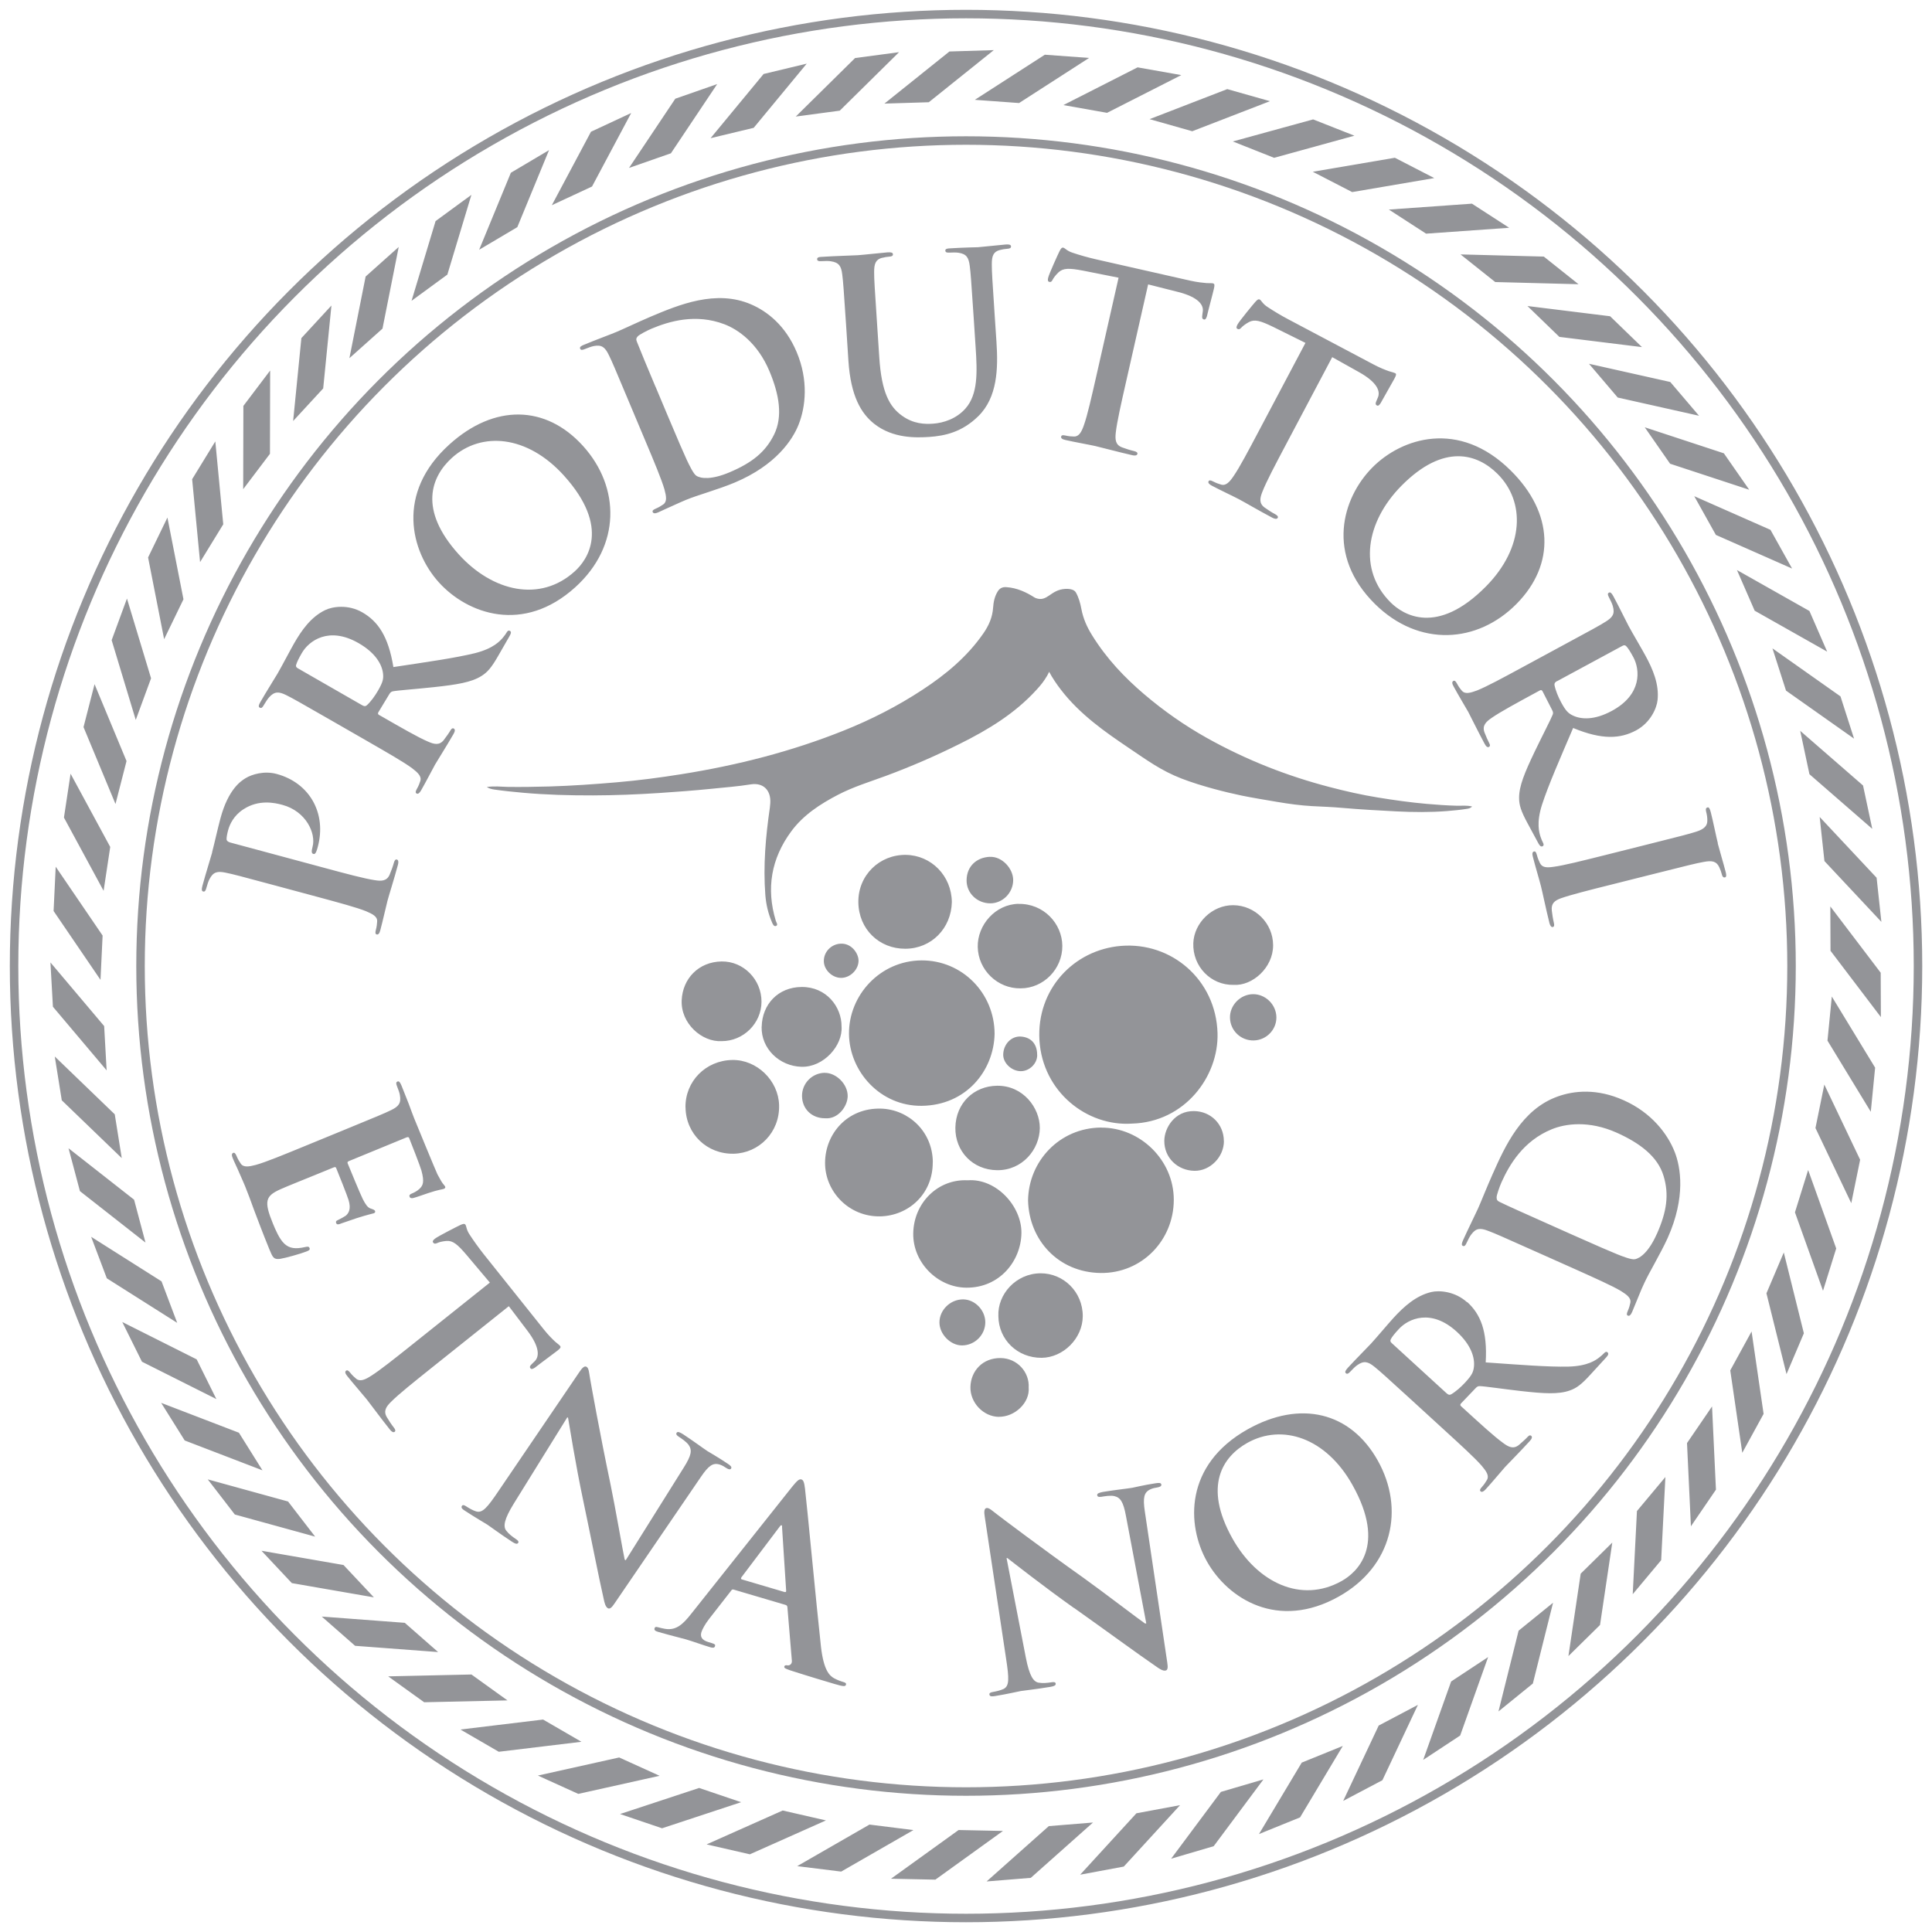 <?xml version="1.0" encoding="UTF-8"?>
<svg id="Livello_1" data-name="Livello 1" xmlns="http://www.w3.org/2000/svg" viewBox="0 0 311.81 311.81">
  <defs>
    <style>
      .cls-1 {
        fill: #939498;
      }

      .cls-2 {
        stroke-width: 1.37px;
      }

      .cls-2, .cls-3 {
        fill: none;
        stroke: #939498;
        stroke-miterlimit: 10;
      }

      .cls-3 {
        stroke-width: 1.37px;
      }
    </style>
  </defs>
  <circle class="cls-3" cx="155.91" cy="155.91" r="153.64"/>
  <circle class="cls-2" cx="155.91" cy="155.91" r="133.23"/>
  <path class="cls-1" d="m237.61,130.17c-.9-.23-1.67-.11-2.46-.13-1.62-.04-3.26-.16-4.89-.3-2.62-.23-5.25-.6-7.89-1.03-2.59-.42-5.19-1.01-7.79-1.69-6.67-1.74-13.3-4.28-19.87-7.96-3.47-1.95-6.84-4.28-10.1-7.06-3.06-2.62-5.96-5.61-8.36-9.48-.81-1.3-1.44-2.69-1.73-4.27-.17-.91-.42-1.81-.88-2.63-.31-.56-1.22-.6-1.68-.58-2.45.12-2.89,2.18-4.79,1.49l-.22-.11c-1.29-.82-2.79-1.55-4.55-1.66-.64-.04-1.08.19-1.4.73-.48.8-.66,1.68-.72,2.58-.1,1.56-.71,2.92-1.59,4.18-2.6,3.75-6.05,6.61-9.82,9.08-4,2.63-8.25,4.8-12.7,6.58-8.44,3.38-17.18,5.6-26.14,7.03-3.5.56-7,1.02-10.53,1.32-3.59.31-7.19.56-10.79.67-2.25.06-4.5.1-6.75.07-1.09-.02-2.18-.17-3.4.02.45.28.84.35,1.24.41,1.52.22,3.04.37,4.57.51,3.78.34,7.56.44,11.34.43,3.54-.01,7.07-.15,10.6-.38,2.85-.19,5.71-.4,8.55-.69,2.1-.22,4.21-.37,6.31-.71,2.04-.32,3.28.97,3.15,3.03-.02.25-.04.49-.07.74-.68,4.67-1.09,9.35-.73,14.08.12,1.52.46,2.98,1.06,4.38.12.29.31.77.67.62.38-.16.04-.56-.04-.83-1.58-5.22-.74-10.04,2.48-14.42,1.96-2.66,4.67-4.41,7.54-5.91,2.49-1.3,5.18-2.11,7.8-3.08,4.04-1.5,8-3.22,11.85-5.14,4.59-2.28,8.94-4.91,12.44-8.77.72-.79,1.12-1.29,1.68-2.23.17-.28.32-.64.32-.64.55,1.02,1.19,1.97,1.9,2.89,3.07,4.01,7.23,6.88,10.87,9.34,3.05,2.06,5.3,3.72,8.6,5,3.24,1.25,7.26,2.24,9.71,2.75,1.42.3,4.3.78,5.73,1.02,1.96.33,3.72.57,5.63.68,2.26.13,2.76.1,5.18.31,2.6.23,5.88.41,8.44.54,2.74.14,5.46.16,8.14-.05,1.09-.09,2.16-.19,3.23-.36.28-.04.55-.1.84-.37Zm14.05-75.8l13.34,1.65-5.14-4.98-13.34-1.65,5.15,4.98ZM108.28,24.74l7.47-11.17-6.76,2.36-7.47,11.17,6.76-2.36Zm46.97,192.4c2.06,0,3.76-1.68,3.77-3.73,0-1.96-1.68-3.7-3.6-3.7-2.05,0-3.8,1.72-3.8,3.72,0,1.9,1.78,3.71,3.63,3.71Zm42.27-32.99c-.01-2.73-2.12-4.81-4.84-4.83-3.09-.03-4.75,2.7-4.77,4.79-.02,2.76,2.15,4.8,4.85,4.85,2.55.05,4.78-2.25,4.77-4.81Zm-36.31,44.51c2.56.03,5.02-2.26,4.81-4.72.15-2.46-1.83-4.73-4.52-4.76-2.92-.04-4.81,2.09-4.88,4.65-.07,2.55,2.09,4.81,4.59,4.84Zm16.5-46.68c-6.7.04-11.71,5.42-11.79,11.77.16,6.42,4.91,11.61,11.71,11.7,6.64.08,11.79-5.26,11.81-11.78.02-6.43-5.41-11.72-11.73-11.68Zm83.38-117.82l13.12,2.94-4.64-5.45-13.12-2.94,4.64,5.45Zm-111.19-47.66l10.49-8.41-7.16.22-10.49,8.41,7.16-.22Zm28.77,1.71l11.98-6.09-7.05-1.25-11.98,6.09,7.05,1.25Zm-14.2-1.58l11.3-7.28-7.14-.52-11.3,7.28,7.14.52Zm76.85,28.89l13.44.35-5.6-4.46-13.44-.35,5.6,4.46Zm-105.79-27.66l9.57-9.44-7.1.95-9.57,9.44,7.1-.95Zm-13.89,2.77l8.56-10.36-6.96,1.67-8.56,10.36,6.96-1.67Zm108.52,17.08l13.41-.95-6.01-3.89-13.41.95,6.01,3.89Zm-37.74-16.53l12.54-4.85-6.89-1.95-12.54,4.85,6.89,1.95Zm25.81,9.82l13.25-2.26-6.36-3.28-13.25,2.26,6.36,3.28Zm-12.6-5.53l12.96-3.57-6.66-2.63-12.96,3.56,6.66,2.64Zm-44.5,186.95c.04,3.81,3.1,6.75,6.98,6.72,3.47-.03,6.63-3.12,6.64-6.73,0-3.95-3.15-6.93-6.82-6.91-4,.03-6.96,3.42-6.8,6.91Zm37.38-48.13c.06,2.05,1.75,3.66,3.81,3.63,2.05-.03,3.71-1.73,3.68-3.75-.03-2.05-1.77-3.75-3.8-3.72-2.04.04-3.75,1.81-3.69,3.84Zm71.03-89.45l12.77,4.2-4.09-5.88-12.77-4.2,4.09,5.88Zm-70.51,71.25c-3.39-.02-6.32,2.85-6.44,6.13-.13,3.78,2.86,6.8,6.49,6.73,3.06.2,6.41-2.79,6.39-6.41-.02-3.53-2.89-6.42-6.44-6.45Zm-18.1,6.57c-7.68.63-13.67,7.06-13.17,15.24.52,8.33,7.68,13.92,14.92,13.44,8.53-.23,14.03-7.61,13.82-14.62-.26-8.6-7.43-14.72-15.57-14.06Zm-26.74,29.33c-.06,3.8,2.79,6.83,6.74,6.87,4.06.04,6.85-3.34,6.89-6.8.01-3.28-2.72-6.89-6.91-6.83-3.73.05-6.65,2.8-6.72,6.76Zm129-83.43l11.7,6.61-2.86-6.56-11.7-6.61,2.86,6.56Zm11.26,40.41l9.19,9.81-.77-7.12-9.19-9.81.77,7.12Zm-2.42-14.02l10.14,8.82-1.49-7-10.14-8.82,1.49,7Zm-3.78-13.49l10.98,7.75-2.19-6.82-10.98-7.75,2.19,6.82Zm-11.32-25.13l12.3,5.43-3.49-6.25-12.3-5.43,3.49,6.25Zm-109.54,83.98c.02-2.07-1.24-2.95-2.67-3.02-1.54-.08-2.79,1.28-2.81,2.93-.01,1.36,1.36,2.65,2.83,2.66,1.41,0,2.64-1.21,2.66-2.57Zm-56.75,8.41c.05,4.28,3.46,7.57,7.77,7.48,4.07-.09,7.46-3.44,7.33-7.85-.11-3.96-3.59-7.35-7.56-7.28-4.29.08-7.6,3.44-7.55,7.66Zm22.47-5.58c-2.03.03-3.68,1.69-3.67,3.74.02,2.1,1.58,3.61,3.73,3.6,2.11.18,3.63-1.96,3.64-3.58.01-1.97-1.9-3.78-3.71-3.75Zm31.26-27.27c-3.72.07-6.64,3.41-6.57,6.96.07,3.72,3.21,6.75,6.92,6.68,3.68,0,6.76-3.11,6.73-6.86-.03-3.6-3.02-6.85-7.08-6.77Zm-47.9,9.3c-3.76.06-6.29,2.8-6.45,6.24-.18,3.8,3.3,6.8,6.45,6.62,3.51.01,6.42-2.87,6.43-6.36.01-3.57-2.89-6.55-6.43-6.5Zm6.45,10.54c-.08,3.54,2.87,6.36,6.43,6.46,3.59.1,6.69-3.45,6.47-6.49.03-3.19-2.46-6.43-6.45-6.39-3.8.03-6.36,2.8-6.44,6.42Zm27.63,21.87c-.02-4.97-3.93-8.54-8.38-8.66-5.41-.14-8.99,4.06-9.01,8.73-.03,4.63,3.83,8.76,8.91,8.66,4.51-.1,8.49-3.56,8.47-8.73Zm5.38,20.24c5.38.06,8.85-4.29,8.92-8.81.06-4.32-4.06-8.87-8.68-8.52-4.8-.24-8.71,3.65-8.78,8.58-.07,4.68,3.92,8.7,8.54,8.75Zm3.86-69.54c-2.14.08-3.76,1.49-3.79,3.77-.03,2.08,1.7,3.74,3.83,3.74,2,0,3.68-1.71,3.69-3.74,0-1.91-1.83-3.84-3.72-3.76Zm-24.12,14.02c-1.49.07-2.72,1.29-2.71,2.81,0,1.4,1.33,2.7,2.77,2.71,1.49.02,2.89-1.37,2.83-2.86-.05-1.15-1.16-2.75-2.89-2.66Zm1.35,14.55c.06,6.1,5.07,11.69,11.72,11.62,7.15-.07,11.64-5.61,11.78-11.6-.01-6.62-5.26-11.9-11.79-11.87-6.69.04-11.76,5.62-11.71,11.85Zm9.19-28.88c-4.24-.06-7.72,3.26-7.68,7.63.05,4.39,3.39,7.54,7.59,7.52,4.2-.02,7.4-3.28,7.5-7.53-.05-4.26-3.33-7.56-7.42-7.62Zm117.3,119.32l4.59-5.49.68-13.42-4.59,5.49-.68,13.42Zm-224.95-26.06l-12.55-4.82,3.8,6.07,12.55,4.82-3.8-6.07Zm158.48,57.97l-8.03,10.78,6.87-2.02,8.03-10.78-6.87,2.02Zm-70.72,3l-12.28,5.47,6.98,1.6,12.28-5.47-6.98-1.6Zm42.95,2.52l-10.04,8.93,7.13-.58,10.04-8.93-7.13.58Zm14.14-2.07l-9.08,9.91,7.04-1.31,9.08-9.91-7.04,1.31Zm-70.57-4.09l-12.77,4.21,6.78,2.3,12.76-4.21-6.78-2.3Zm27.47,5.92l-11.65,6.7,7.1.88,11.66-6.7-7.1-.89Zm-40.38-10.84l-13.12,2.92,6.52,2.96,13.12-2.92-6.52-2.96Zm-44.49-31.06l-13.24-2.3,4.9,5.22,13.24,2.3-4.9-5.22Zm-8.95-10.25l-12.96-3.57,4.37,5.67,12.96,3.57-4.37-5.67Zm18.84,19.58l-13.4-1.01,5.38,4.72,13.4,1.01-5.38-4.72Zm10.76,8.34l-13.44.3,5.81,4.18,13.44-.3-5.81-4.18Zm11.56,7.27l-13.34,1.61,6.19,3.59,13.34-1.61-6.19-3.59Zm67.06,17.83l-10.91,7.86,7.16.15,10.91-7.86-7.16-.15Zm134.98-99.69l4.53,12.66,2.13-6.83-4.53-12.66-2.13,6.83Zm-10.44,25.51l1.94,13.3,3.44-6.28-1.94-13.3-3.44,6.28Zm13.75-39.12l5.78,12.13,1.43-7.01-5.78-12.13-1.43,7.02Zm-7.91,26.68l3.24,13.04,2.8-6.59-3.24-13.04-2.8,6.59Zm-81.9,87.27l6.63-2.69,6.9-11.53-6.63,2.69-6.9,11.53Zm92.21-149.71l.03,7.16,8.13,10.7-.03-7.16-8.13-10.7Zm-.46,21.66l6.99,11.48.7-7.12-6.99-11.48-.7,7.12Zm-65.26,116.09l5.98-3.94,4.51-12.66-5.97,3.94-4.51,12.66Zm-12.9,6.61l6.33-3.34,5.73-12.16-6.33,3.34-5.73,12.16Zm25.05-14.43l5.56-4.51,3.26-13.04-5.56,4.51-3.25,13.04Zm30.44-43.32l.63,13.43,4.04-5.91-.63-13.43-4.04,5.91Zm-19.14,34.38l5.1-5.02,1.98-13.3-5.1,5.02-1.98,13.3ZM43.6,59.8l-4.32,5.71-.03,13.44,4.32-5.71.03-13.44Zm9.89-10.49l-4.85,5.26-1.33,13.38,4.85-5.26,1.33-13.38Zm48.38-31.07l-6.49,3.02-6.32,11.86,6.49-3.02,6.32-11.86ZM24.38,109.47l-3.89-12.87-2.47,6.72,3.89,12.87,2.47-6.72Zm-6.59,27.22l-6.4-11.82-1.07,7.08,6.4,11.82,1.07-7.08Zm2.63-13.86l-5.16-12.41-1.78,6.93,5.16,12.41,1.78-6.93Zm9.19-26.11l-2.59-13.19-3.12,6.44,2.59,13.19,3.12-6.44Zm2.13,122.67l-12.01-6.03,3.18,6.41,12.01,6.03-3.18-6.41Zm4.29-134.77l-1.28-13.38-3.74,6.1,1.28,13.38,3.74-6.1Zm-14.39,109l-10.58-8.3,1.84,6.92,10.58,8.3-1.84-6.92Zm-4.83-28.02l-8.67-10.27.4,7.15,8.67,10.27-.4-7.15Zm47.54-125.74l-5.34,4.77-2.62,13.18,5.34-4.77,2.62-13.18ZM18.52,179.84l-9.68-9.33,1.13,7.07,9.68,9.33-1.13-7.07ZM88.61,24.23l-6.16,3.65-5.12,12.43,6.16-3.65,5.12-12.43ZM16.56,150.99l-7.57-11.11-.34,7.15,7.57,11.11.34-7.15Zm9.51,55.81l-11.36-7.19,2.53,6.7,11.36,7.19-2.53-6.7ZM76.08,31.45l-5.78,4.23-3.88,12.87,5.78-4.23,3.88-12.87Zm160.7,178.73c-1.94-1.77-4.48-1.96-5.77-1.66-2.5.59-4.45,2.37-6.12,4.19-.82.9-2.74,3.18-3.64,4.16-.56.61-2.31,2.35-3.72,3.88-.39.44-.52.69-.32.88.21.18.42.06.71-.25.37-.41.85-.87,1.12-1.05,1.08-.77,1.75-.58,2.79.26.97.79,1.79,1.53,6.19,5.55l5.09,4.66c2.66,2.43,4.95,4.52,6.04,5.78.74.88,1.24,1.61.82,2.29-.18.31-.44.72-.83,1.15-.32.34-.33.54-.19.67.2.18.47.06.82-.32,1.06-1.15,2.64-3.06,3.14-3.61.4-.44,2.45-2.5,3.98-4.18.35-.38.44-.66.24-.85-.15-.13-.34-.1-.55.14-.31.34-.96.93-1.41,1.31-.91.76-1.71.36-2.62-.33-1.35-.97-3.64-3.06-6.33-5.52l-.41-.37c-.17-.16-.15-.3-.02-.45l2.36-2.47c.19-.2.38-.35.68-.33.78.02,3.97.49,6.62.79,3.71.42,6.07.56,7.88-.08,1.1-.38,1.9-.97,3.38-2.6l2.52-2.75c.32-.35.44-.6.21-.82-.14-.13-.34-.1-.55.14-.22.23-.48.46-.83.73-.48.36-1.77,1.36-4.93,1.44-3.35.07-7.76-.29-13.35-.68.3-5.09-.85-7.79-2.99-9.75Zm1.1,10.42c-.1.86-.33,1.34-1.39,2.5-.66.72-1.54,1.51-2.3,1.94-.27.13-.44.08-.76-.21l-8.8-8.05c-.24-.21-.29-.38-.17-.63.18-.37.62-.92,1.29-1.64,1.56-1.71,5.23-3.35,9.35.41,2.37,2.17,2.94,4.23,2.78,5.68ZM34.25,137.55c-.29,1.06-1.04,3.4-1.58,5.41-.15.57-.14.85.12.92.26.07.4-.13.51-.55.14-.53.35-1.16.51-1.44.6-1.18,1.29-1.32,2.59-1.05,1.23.25,2.29.53,8.04,2.08l6.65,1.79c3.48.94,6.47,1.74,8,2.36,1.06.45,1.84.86,1.78,1.65-.02.36-.06.83-.22,1.41-.12.45-.05.63.14.68.26.07.45-.16.58-.65.41-1.51.94-3.92,1.17-4.79.26-.98,1.02-3.33,1.69-5.82.11-.42.08-.76-.19-.83-.19-.05-.35.1-.47.52-.15.57-.45,1.38-.67,1.89-.45,1.09-1.35,1.1-2.43.92-1.67-.25-4.67-1.05-8.14-1.99l-15.12-4.07c-.42-.11-.61-.29-.64-.49-.02-.37.1-.95.25-1.51.23-.87.87-2.36,2.49-3.39,2.46-1.6,5.02-1.04,6.27-.7,3.85,1.04,5.44,4.63,4.87,6.75-.21.79-.17,1.09.13,1.17.26.07.37-.18.46-.36.09-.18.2-.59.25-.78,1.44-5.37-1.27-10.32-6.64-11.77-2-.54-3.99.06-5.01.68-.73.45-2.77,1.73-4.05,6.45-.47,1.74-.95,3.97-1.36,5.52Zm243-1.45c-.28-1.1-.76-3.52-1.13-4.96-.15-.6-.3-.89-.53-.83-.31.08-.32.32-.23.7.12.45.2.96.19,1.4.02.88-.53,1.42-1.8,1.82-1.2.38-2.26.65-8.03,2.1l-6.69,1.68c-3.68.92-6.68,1.68-8.33,1.89-1.13.17-1.83.1-2.17-.62-.16-.32-.35-.76-.5-1.33-.12-.46-.27-.58-.45-.53-.27.06-.32.36-.19.85.38,1.52,1.1,3.89,1.31,4.76.26,1.02.75,3.44,1.37,5.95.11.42.3.7.56.63.19-.05.26-.26.15-.68-.14-.57-.27-1.43-.33-1.97-.13-1.18.48-1.62,1.48-1.99,1.59-.56,4.59-1.32,8.28-2.24l6.68-1.68c5.77-1.45,6.84-1.72,8.07-1.94,1.35-.26,2.07-.12,2.52.86.19.43.31.73.4,1.11.09.38.23.59.53.52.23-.06.23-.38.1-.87-.37-1.45-1.04-3.66-1.28-4.61Zm-235.31-21.89c.23.14.42-.02.63-.4.28-.48.64-1.03.86-1.27.88-.98,1.58-.94,2.77-.35,1.12.56,2.07,1.1,7.23,4.06l5.97,3.43c3.12,1.8,5.8,3.33,7.13,4.32.91.7,1.55,1.3,1.3,2.06-.11.34-.27.79-.57,1.3-.23.41-.21.6-.04.7.23.14.47-.04.73-.48.78-1.35,1.9-3.54,2.27-4.19.29-.51,1.84-2.96,2.97-4.92.26-.45.29-.75.05-.89-.17-.1-.35-.02-.51.25-.23.41-.73,1.11-1.09,1.58-.72.94-1.58.72-2.63.25-1.52-.65-4.2-2.19-7.35-4l-.48-.27c-.21-.12-.21-.26-.12-.43l1.76-2.91c.14-.24.29-.42.59-.48.76-.15,3.97-.38,6.61-.67,3.7-.4,6.03-.77,7.65-1.78.99-.61,1.64-1.36,2.73-3.26l1.85-3.22c.23-.41.31-.68.03-.83-.17-.1-.35-.02-.5.25-.16.27-.37.56-.65.89-.4.45-1.43,1.7-4.49,2.47-3.25.79-7.61,1.4-13.15,2.24-.82-5.02-2.52-7.4-5.03-8.84-2.27-1.3-4.78-.94-5.97-.36-2.31,1.11-3.82,3.27-5.04,5.4-.61,1.06-1.98,3.69-2.65,4.84-.41.71-1.74,2.79-2.77,4.59-.29.5-.36.78-.12.91Zm5.86-6.91c.1-.4.41-1.03.9-1.88,1.14-2,4.37-4.39,9.18-1.62,2.78,1.6,3.78,3.48,3.94,4.92.09.86-.03,1.38-.81,2.74-.49.85-1.17,1.8-1.82,2.38-.24.18-.41.17-.79-.05l-10.31-5.92c-.27-.15-.37-.3-.3-.58Zm214.22,70.26c-4.25-1.91-7.98-1.55-10.63-.59-5.82,2.08-8.5,8.05-10.49,12.52-.96,2.15-1.86,4.45-2.36,5.56-.45,1-1.56,3.21-2.41,5.1-.24.54-.28.82-.03.93s.42-.07.59-.47c.23-.5.53-1.09.74-1.35.78-1.07,1.47-1.1,2.72-.62,1.18.44,2.18.89,7.62,3.32l6.3,2.81c3.29,1.48,6.12,2.74,7.54,3.59.97.61,1.68,1.13,1.51,1.92-.07.35-.19.81-.43,1.35-.19.43-.15.62.03.7.25.11.47-.09.68-.56.32-.72.67-1.68,1.03-2.5.34-.88.7-1.66.88-2.05.4-.89,1.06-2.1,1.78-3.41.71-1.31,1.48-2.73,2.06-4.01,2.96-6.62,2.08-11.47,1.14-13.87-1.14-2.91-3.73-6.35-8.24-8.36Zm5.36,21.63c-1.27,2.83-2.64,3.88-3.53,4.04-.52.11-1.98-.45-2.89-.82-.69-.27-3.46-1.46-7.26-3.16l-4.5-2.01c-2.83-1.26-5.94-2.65-7.14-3.24-.39-.18-.52-.36-.52-.75-.01-.35.47-1.72.79-2.44,1.25-2.79,3.5-6.68,8.12-8.56,2.15-.88,5.93-1.47,10.48.56,3.68,1.65,6.62,3.82,7.56,6.99.9,2.98.53,5.73-1.1,9.38Zm-13.49-81.7c4.7,1.95,7.63,1.75,10.18.38,2.31-1.25,3.32-3.58,3.45-4.9.27-2.55-.77-4.97-1.95-7.14-.58-1.08-2.1-3.64-2.73-4.81-.39-.72-1.46-2.95-2.45-4.78-.28-.51-.48-.72-.72-.59-.25.13-.2.37,0,.75.26.48.54,1.09.62,1.4.38,1.27-.03,1.84-1.16,2.54-1.07.67-2.03,1.19-7.27,4.02l-6.06,3.28c-3.17,1.72-5.89,3.19-7.43,3.8-1.08.4-1.93.64-2.44.03-.24-.27-.53-.65-.8-1.17-.22-.42-.4-.5-.57-.4-.25.13-.22.43.03.87.74,1.38,2.02,3.49,2.38,4.14.28.52,1.55,3.12,2.63,5.12.24.46.48.64.72.51.17-.09.2-.29.05-.56-.22-.41-.57-1.21-.78-1.76-.42-1.11.23-1.73,1.17-2.37,1.36-.95,4.07-2.42,7.28-4.16l.48-.26c.21-.11.33-.04.43.13l1.55,3.03c.13.25.21.47.09.75-.28.73-1.76,3.58-2.91,5.98-1.61,3.37-2.52,5.55-2.51,7.46,0,1.15.3,2.11,1.34,4.04l1.77,3.28c.22.41.43.61.7.47.17-.09.2-.29.05-.56-.15-.28-.28-.6-.42-1.02-.17-.58-.7-2.12.26-5.12,1.04-3.19,2.82-7.23,5.02-12.38Zm-2.54-7.58l10.47-5.66c.28-.15.45-.16.65.05.29.29.66.89,1.13,1.75,1.1,2.03,1.44,6.03-3.46,8.68-2.83,1.53-4.95,1.38-6.27.76-.78-.38-1.16-.75-1.91-2.13-.47-.86-.92-1.96-1.08-2.81-.02-.3.08-.44.45-.65Zm-77.99,149.61c4.68,3.31,10.46,7.55,13.28,9.47.49.35,1.03.7,1.45.63.35-.05.44-.43.3-1.28l-3.63-24.45c-.32-2.17-.14-3.03.89-3.52.44-.2.75-.24,1.14-.31.46-.08.68-.23.64-.47-.05-.31-.44-.28-.94-.2-1.9.29-3.34.65-3.77.73-.81.14-2.68.33-4.69.66-.58.12-1,.23-.95.54.04.23.21.32.68.25.54-.09,1.47-.25,2.08-.11.99.24,1.46.91,1.89,3.26l3.27,17.28-.19.03c-.76-.5-6.9-5.2-9.96-7.39-6.57-4.66-13.47-9.86-14.01-10.29-.77-.58-1.2-1.03-1.63-.96-.38.06-.41.62-.28,1.4l3.43,22.81c.52,3.36.55,4.51-.4,4.99-.52.24-1.2.39-1.71.48-.39.06-.6.18-.57.41.06.35.41.33.92.25,2.01-.33,3.81-.75,4.15-.81.73-.12,2.3-.26,4.81-.68.54-.09.87-.23.82-.53-.04-.23-.28-.27-.7-.2-.62.1-1.36.18-2.06.06-.82-.14-1.48-1.06-2.06-4.06l-3.11-16.04.12-.02c.81.62,5.89,4.62,10.79,8.09Zm-30.97-217.91c.46-.11.7-.16,1.12-.19.39-.02.62-.12.6-.39s-.3-.34-.88-.3c-1.41.12-3.87.4-4.8.46-1.17.07-3.64.12-5.71.26-.59.01-.86.11-.84.39s.26.34.69.31c.55-.04,1.22-.04,1.53.02,1.31.19,1.67.79,1.83,2.12.16,1.24.23,2.34.63,8.28l.37,5.7c.38,5.67,2.05,8.46,4.16,10.13,3.03,2.39,6.78,2.25,8.86,2.12,2.54-.17,5.33-.78,7.94-3.35,3.09-3.04,3.22-7.67,2.93-12.01l-.28-4.19c-.39-5.94-.47-7.04-.47-8.29-.01-1.38.26-2.06,1.3-2.33.47-.11.7-.16,1.12-.19.47-.03.7-.12.68-.4-.02-.27-.3-.34-.85-.3-1.52.13-3.97.41-4.48.44,0,0-2.47.05-4.47.18-.55.01-.82.11-.8.38s.26.34.69.31c.43-.03,1.1-.03,1.42.02,1.31.19,1.66.79,1.83,2.12.16,1.24.23,2.34.63,8.28l.32,4.88c.27,4.03.38,7.56-1.62,9.84-1.46,1.67-3.54,2.35-5.26,2.47-1.33.09-3.14.05-4.99-1.28-2.02-1.44-3.31-3.74-3.68-9.41l-.36-5.47c-.39-5.94-.47-7.04-.47-8.29-.01-1.38.26-2.06,1.3-2.33Zm-15.19,227.18c-.38-.07-.56-.04-.62.19-.08.26.37.39,1.04.63,2.98.96,5.72,1.77,7.07,2.17,1.39.41,1.75.44,1.84.13.07-.26-.1-.35-.4-.44-.45-.13-1-.33-1.53-.62-.73-.42-1.66-1.27-2.1-5.06-.71-6.42-2.29-23.21-2.58-25.54-.12-.98-.25-1.38-.58-1.48-.38-.11-.72.24-1.5,1.19l-16.28,20.49c-1.31,1.66-2.4,2.72-4.19,2.44-.31-.05-.85-.17-1.19-.27-.3-.09-.47-.06-.54.17-.09.3.11.45.6.59,1.95.57,4.05,1.07,4.46,1.2,1.16.34,2.75.93,3.95,1.28.41.12.66.11.75-.19.07-.22-.02-.33-.48-.47l-.56-.17c-1.17-.34-1.36-.93-1.16-1.61.14-.45.59-1.3,1.24-2.13l3.54-4.54c.14-.21.24-.26.43-.2l8.37,2.47c.19.06.28.16.3.38l.72,8.62c.05.5-.31.77-.6.76Zm-.58-11.85l-6.9-2.04c-.15-.04-.15-.16-.08-.31l6.17-8.17c.09-.13.22-.3.32-.26.11.03.1.23.09.39l.66,10.22c0,.13-.07.22-.26.17Zm72.47-180.1c-.64.95-1.24,1.6-2.01,1.37-.35-.1-.8-.25-1.32-.52-.41-.22-.61-.19-.7-.02-.13.24.06.47.51.71,1.39.74,3.62,1.78,4.42,2.21.97.51,3.09,1.77,5.38,2.98.38.2.72.24.85,0,.09-.18-.03-.37-.41-.58-.52-.27-1.25-.74-1.7-1.07-.96-.69-.77-1.56-.36-2.58.62-1.59,2.06-4.32,3.75-7.51l7.51-14.19,4.31,2.41c3.05,1.7,3.47,3.16,3.06,4.1l-.17.4c-.24.54-.26.75.02.89.21.11.39-.06.6-.39.48-.9,1.85-3.24,2.23-3.96.27-.52.35-.74.1-.87-.14-.07-.45-.15-1.02-.32-.56-.2-1.37-.5-2.48-1.09l-13.71-7.26c-1.15-.6-2.42-1.37-3.37-2-.83-.53-.99-1.06-1.27-1.21-.21-.11-.42.04-.76.44-.22.24-2.54,3.04-2.83,3.6-.2.38-.23.59.02.71.21.11.38.03.6-.21.22-.24.61-.56,1.23-.9.92-.49,1.84-.22,3.89.77l5.23,2.59-7.51,14.19c-1.68,3.18-3.13,5.92-4.07,7.28Zm16.98,180.83c8.68-4.87,10.68-14.12,6.29-21.95-4.39-7.83-12.47-9.81-20.98-5.05-10.26,5.75-9.88,15.47-6.6,21.32,3.39,6.05,11.48,11.18,21.29,5.68Zm-14.76-24.8c5.61-3.14,12.68-.86,16.97,6.8,5.54,9.88.65,14.15-1.74,15.49-6.56,3.68-13.66.24-17.64-6.87-4.77-8.51-1.52-13.21,2.41-15.42ZM107.03,81.42c-.3.21-.7.46-1.24.69-.43.18-.53.35-.45.53.11.25.41.26.87.06.72-.31,1.63-.77,2.46-1.12.86-.4,1.65-.73,2.04-.9.91-.38,2.21-.8,3.63-1.27,1.42-.47,2.94-.98,4.24-1.53,6.68-2.81,9.35-6.94,10.3-9.33,1.16-2.91,1.61-7.18-.3-11.72-1.8-4.29-4.75-6.58-7.35-7.7-5.66-2.46-11.69.07-16.2,1.97-2.17.93-4.39,1.99-5.51,2.46-1.01.43-3.32,1.27-5.24,2.07-.54.21-.76.39-.65.64.1.26.35.24.75.07.5-.21,1.13-.43,1.45-.49,1.3-.25,1.82.21,2.41,1.41.56,1.13.98,2.14,3.28,7.62l2.67,6.35c1.4,3.32,2.59,6.17,3.05,7.76.3,1.11.45,1.98-.21,2.43Zm-1.24-19.01c-1.2-2.85-2.51-5.99-2.99-7.23-.17-.4-.13-.62.13-.9.23-.26,1.52-.94,2.24-1.24,2.82-1.18,7.11-2.48,11.76-.7,2.17.83,5.33,2.99,7.25,7.56,1.56,3.72,2.21,7.3.74,10.26-1.38,2.78-3.53,4.53-7.21,6.08-2.85,1.2-4.58,1.03-5.33.54-.45-.28-1.13-1.69-1.55-2.58-.32-.67-1.53-3.44-3.13-7.26l-1.91-4.55Zm-33.26,9.32c-8.72,7.88-6.2,17.27-1.71,22.25,4.66,5.15,13.68,8.35,22.02.8,7.38-6.68,7.28-16.14,1.26-22.8-6.02-6.66-14.33-6.8-21.57-.25Zm20.22,20.49c-5.58,5.05-13.26,3.28-18.73-2.77-6.54-7.24-4.41-12.54-1.08-15.56,4.77-4.31,12.17-3.66,18.06,2.85,7.6,8.4,3.78,13.65,1.75,15.48Zm129.17,5.27c7.09,6.99,16.53,6.36,22.84-.03,6.31-6.39,5.98-14.7-.97-21.55-8.36-8.26-17.6-5.22-22.31-.45-4.88,4.93-7.56,14.13.44,22.03Zm19.74-21.04c4.57,4.51,4.34,11.94-1.83,18.19-7.96,8.06-13.41,4.54-15.36,2.62-5.35-5.29-4.02-13.06,1.71-18.86,6.86-6.94,12.28-5.12,15.48-1.95ZM69.58,220.82l12.54-10.01,2.98,3.93c2.11,2.77,1.92,4.28,1.17,4.98l-.31.3c-.43.4-.54.59-.34.82.15.19.38.1.71-.11.8-.64,2.98-2.23,3.63-2.74.46-.37.61-.55.44-.76-.09-.13-.35-.32-.81-.7-.43-.41-1.06-1.01-1.84-1.99l-9.67-12.11c-.8-1.01-1.67-2.22-2.29-3.18-.55-.81-.49-1.36-.69-1.61-.14-.18-.4-.13-.87.1-.29.13-3.54,1.78-4.03,2.17-.34.27-.44.45-.27.66.15.19.34.18.63.05.3-.14.79-.28,1.49-.34,1.04-.08,1.78.53,3.25,2.26l3.76,4.46-12.54,10.01c-2.82,2.25-5.23,4.17-6.64,5.05-.96.62-1.78.97-2.39.46-.28-.23-.64-.55-1-1.01-.29-.36-.48-.41-.64-.29-.21.17-.14.46.19.86.98,1.23,2.6,3.08,3.16,3.78.68.86,2.13,2.86,3.74,4.88.27.34.56.51.77.33.15-.12.12-.35-.15-.68-.37-.46-.84-1.18-1.12-1.66-.61-1.01-.09-1.74.7-2.51,1.19-1.2,3.61-3.13,6.42-5.38Zm22,7.93l.1.07c.18,1.01,1.19,7.4,2.43,13.28,1.19,5.62,2.56,12.66,3.33,15.99.12.59.28,1.22.64,1.45.29.19.62-.02,1.09-.74l13.95-20.44c1.24-1.82,1.95-2.33,3.04-1.99.46.16.72.33,1.05.55.4.26.65.29.78.09.17-.26-.13-.51-.56-.79-1.6-1.08-2.92-1.8-3.28-2.04-.69-.45-2.19-1.58-3.9-2.7-.49-.3-.87-.5-1.04-.25-.13.2-.07.38.33.64.46.3,1.24.82,1.61,1.34.57.84.46,1.66-.82,3.68l-9.35,14.93-.16-.11c-.22-.89-1.53-8.52-2.3-12.21-1.66-7.89-3.19-16.41-3.3-17.09-.17-.96-.18-1.58-.55-1.81-.33-.22-.73.18-1.16.83l-12.98,19.1c-1.91,2.83-2.66,3.7-3.69,3.4-.55-.17-1.16-.53-1.59-.81-.33-.22-.57-.28-.7-.08-.19.3.08.53.51.8,1.71,1.12,3.31,2.04,3.6,2.23.62.41,1.87,1.37,4,2.77.46.3.8.43.97.17.13-.19-.02-.39-.38-.63-.53-.35-1.13-.79-1.55-1.35-.51-.66-.37-1.79,1.24-4.39l8.62-13.9ZM195.82,45.73c-.15-.03-.48-.03-1.08-.04-.59-.05-1.46-.13-2.68-.4l-15.14-3.43c-1.26-.29-2.7-.69-3.78-1.06-.94-.29-1.24-.76-1.54-.83-.23-.05-.4.16-.63.63-.15.29-1.66,3.6-1.8,4.21-.1.42-.07.63.2.69.23.06.38-.07.52-.36.15-.29.44-.7.95-1.19.77-.71,1.73-.69,3.96-.27l5.73,1.14-3.55,15.68c-.8,3.52-1.48,6.54-2.04,8.1-.37,1.08-.79,1.87-1.59,1.85-.36,0-.83-.03-1.41-.16-.46-.11-.63-.03-.68.17-.06.26.18.44.68.55,1.53.35,3.97.78,4.84.98,1.08.25,3.45.9,5.98,1.48.42.1.75.05.81-.22.04-.19-.12-.35-.54-.45-.58-.13-1.4-.39-1.92-.59-1.12-.41-1.15-1.31-1.03-2.41.19-1.69.87-4.71,1.67-8.23l3.55-15.67,4.79,1.21c3.39.85,4.18,2.15,4.03,3.16l-.06.43c-.09.58-.05.79.25.86.23.06.36-.16.48-.53.22-.99.94-3.6,1.12-4.41.13-.57.14-.81-.12-.87ZM55.7,196.26c-.43.3-.9.5-1.25.69-.18.08-.3.21-.19.46.13.33.53.16.82.04.26-.1,1.75-.59,2.49-.85,1.91-.61,2.55-.71,2.77-.79.22-.09.24-.23.19-.37-.08-.18-.32-.26-.71-.39-.5-.17-.83-.68-1.26-1.51-.41-.8-2.12-4.98-2.45-5.78-.09-.22.04-.31.3-.41l9.17-3.77c.25-.1.39-.08.46.11.3.72,1.79,4.56,1.97,5.21.53,1.91.24,2.44-.31,2.97-.36.36-.96.65-1.22.75-.33.13-.48.28-.37.54.1.25.36.23.55.2.47-.1,2.09-.69,2.47-.81,1.71-.57,2.22-.57,2.48-.67.18-.08.31-.17.24-.36-.08-.18-.28-.35-.39-.52-.2-.26-.5-.81-.86-1.47-.32-.67-3.29-7.89-3.76-9.05-.21-.51-.51-1.36-.87-2.32-.37-.91-.77-1.97-1.17-2.95-.23-.54-.4-.77-.65-.66-.26.1-.24.35-.08.75.21.51.43,1.14.47,1.46.23,1.3-.23,1.83-1.43,2.41-1.13.55-2.14.96-7.66,3.23l-6.38,2.62c-3.34,1.37-6.2,2.55-7.8,2.99-1.11.29-1.99.44-2.43-.23-.21-.3-.46-.71-.68-1.25-.18-.43-.35-.54-.53-.46-.26.1-.26.4-.06.87.29.72.76,1.64,1.1,2.47.39.86.72,1.65.89,2.05.44,1.09.87,2.23,1.44,3.82.6,1.57,1.35,3.6,2.46,6.32.57,1.37.7,1.7,1.75,1.57.8-.12,3.38-.84,4.22-1.18.36-.14.66-.27.53-.56-.1-.25-.28-.27-.7-.17-1.59.36-2.54.23-3.36-.53-.82-.76-1.45-2.28-1.84-3.22-1.52-3.7-1.21-4.5,1.26-5.6,1.04-.47,4.39-1.8,5.62-2.31l2.86-1.17c.22-.09.38-.12.45.07.36.87,1.8,4.48,2.01,5.19.41,1.4.07,2.13-.58,2.61Z"/>
</svg>